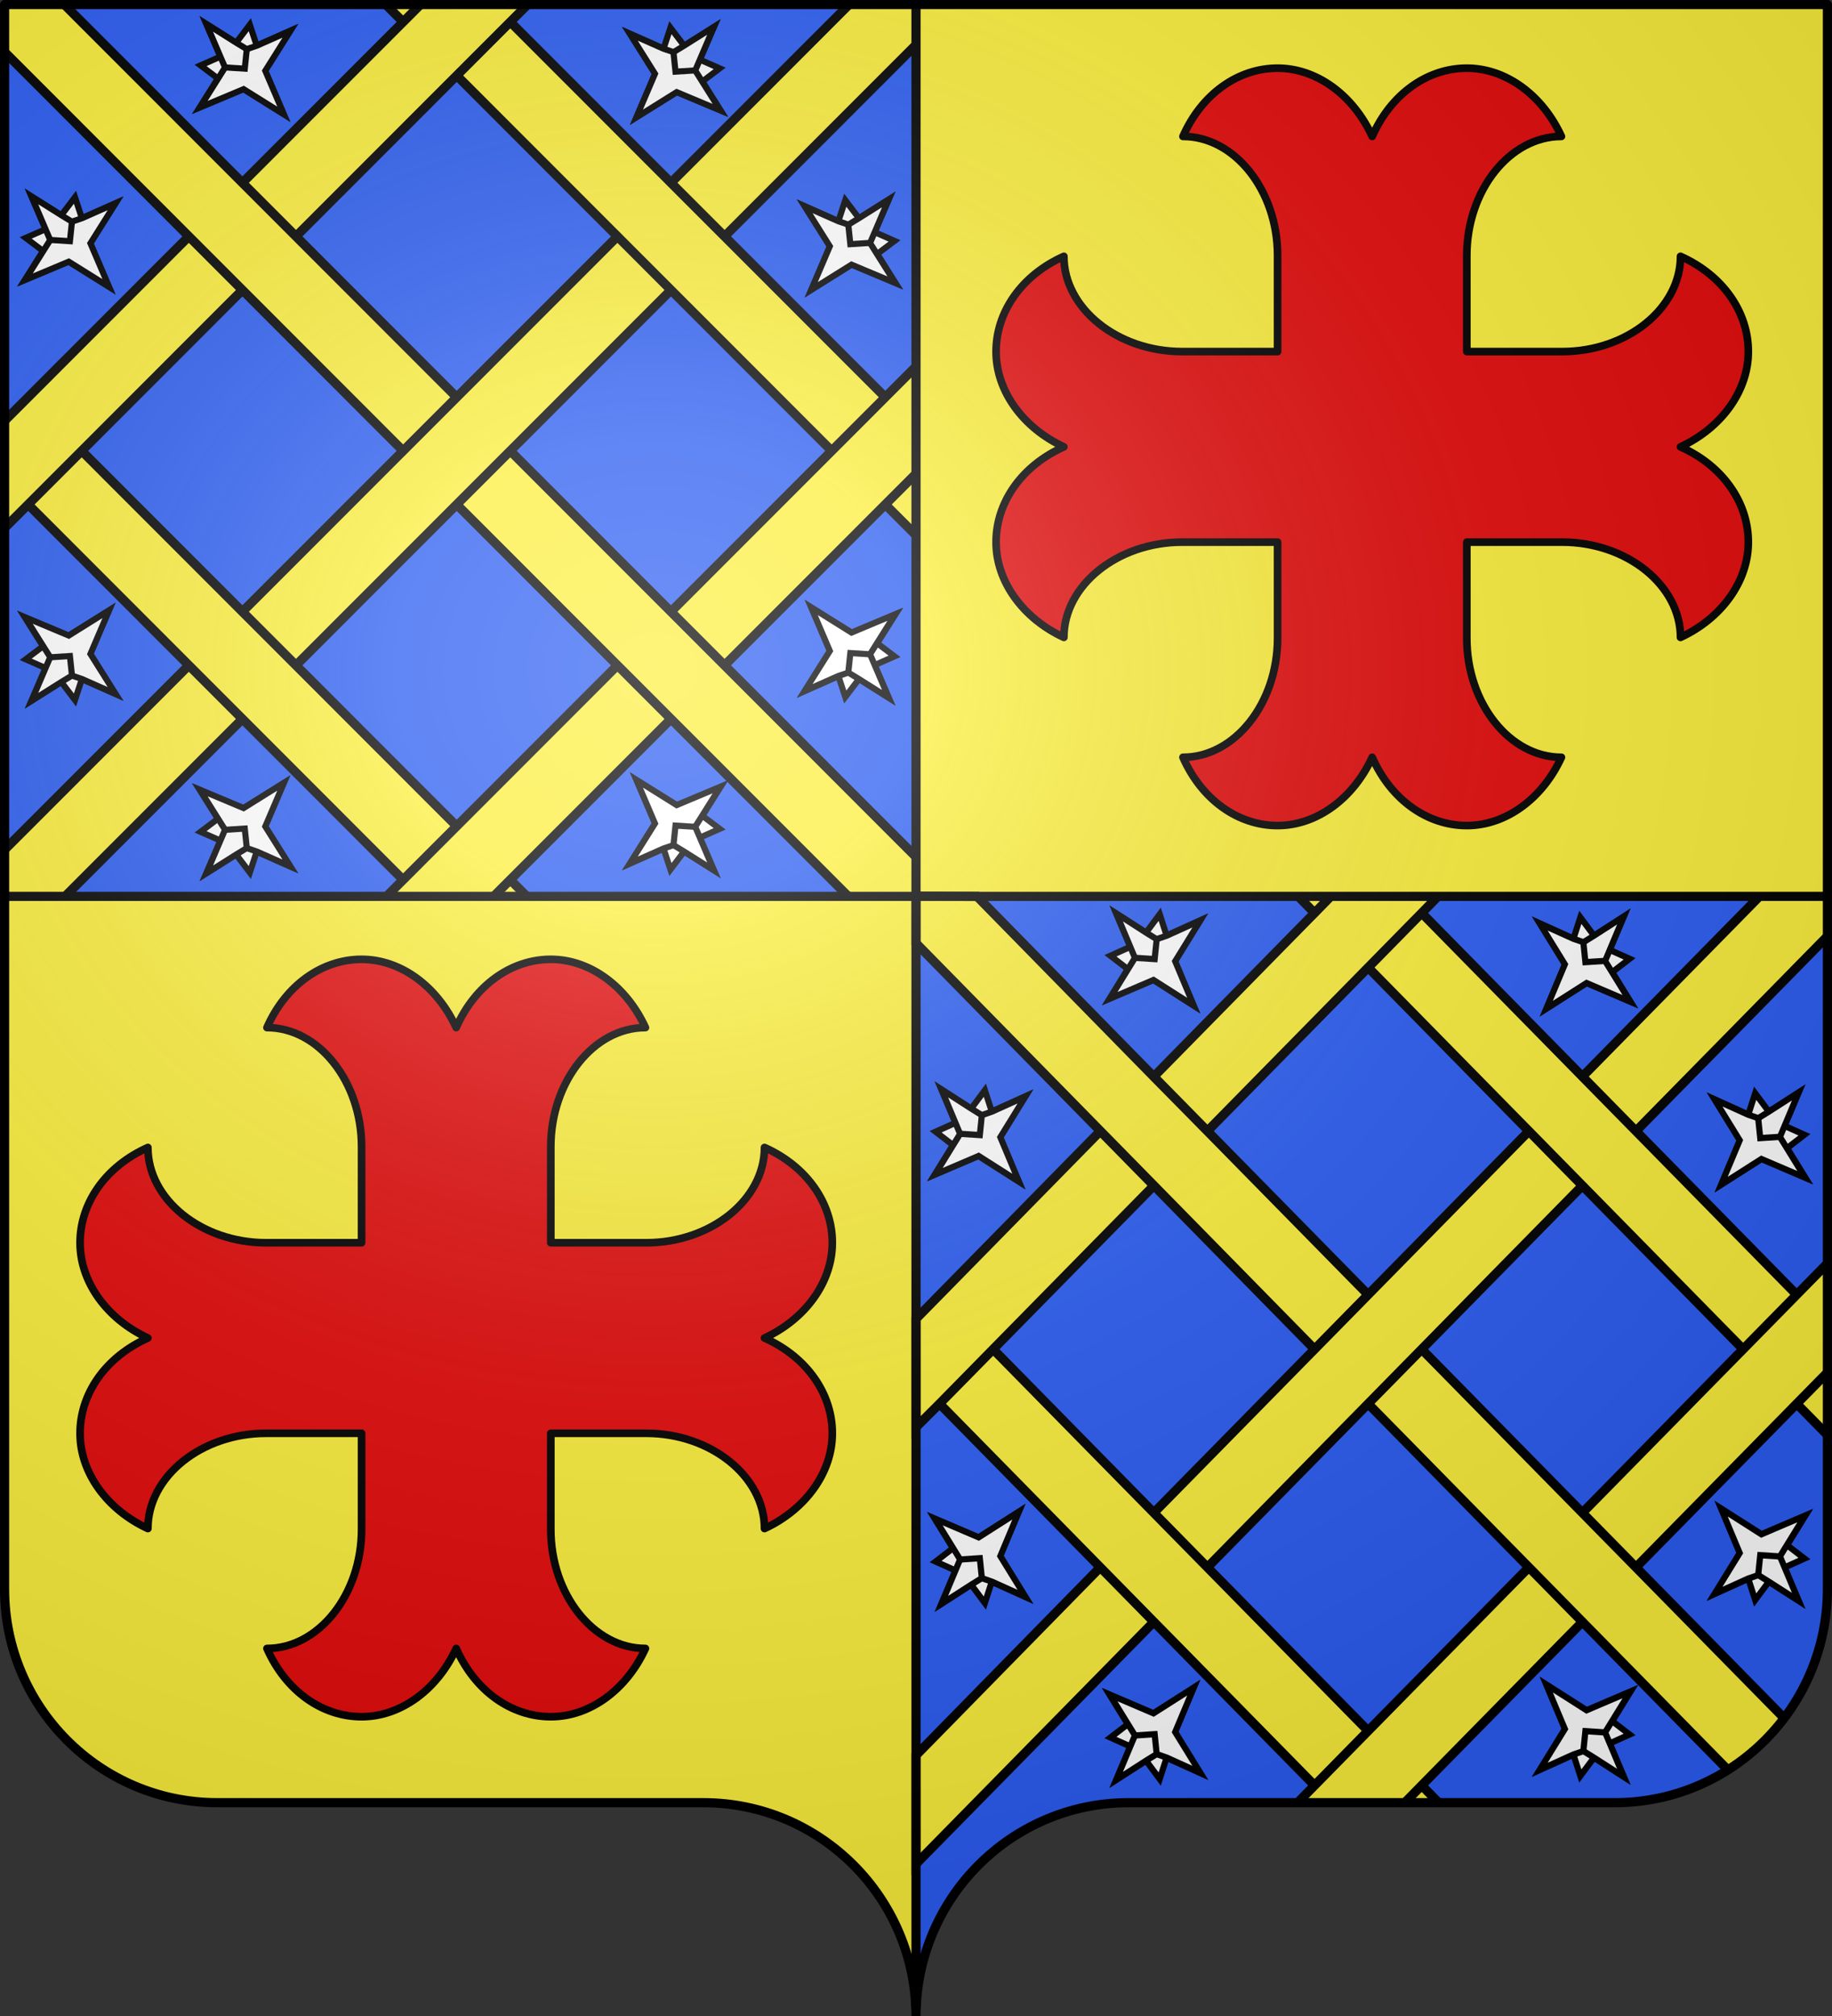 <?xml version="1.0" encoding="UTF-8" standalone="no"?>
<!-- Created with Inkscape (http://www.inkscape.org/) -->

<svg
   xmlns:dc="http://purl.org/dc/elements/1.1/"
   xmlns:cc="http://creativecommons.org/ns#"
   xmlns:rdf="http://www.w3.org/1999/02/22-rdf-syntax-ns#"
   xmlns:svg="http://www.w3.org/2000/svg"
   xmlns="http://www.w3.org/2000/svg"
   xmlns:xlink="http://www.w3.org/1999/xlink"
   xmlns:sodipodi="http://sodipodi.sourceforge.net/DTD/sodipodi-0.dtd"
   xmlns:inkscape="http://www.inkscape.org/namespaces/inkscape"
   version="1.0"
   width="600"
   height="660"
   id="svg2"
   style="display:inline"
   sodipodi:docname="Blason Questrecques.svg"
   inkscape:version="0.92.4 (5da689c313, 2019-01-14)">
  <rect width="100%" height="100%" fill="#333333" stroke="none"/>
  <sodipodi:namedview
     pagecolor="#ffffff"
     bordercolor="#666666"
     borderopacity="1"
     objecttolerance="10"
     gridtolerance="10"
     guidetolerance="10"
     inkscape:pageopacity="0"
     inkscape:pageshadow="2"
     inkscape:window-width="1920"
     inkscape:window-height="1017"
     id="namedview34"
     showgrid="true"
     inkscape:zoom="1"
     inkscape:cx="105.65533"
     inkscape:cy="351.79802"
     inkscape:window-x="-8"
     inkscape:window-y="-8"
     inkscape:window-maximized="1"
     inkscape:current-layer="svg2">
    <inkscape:grid
       type="xygrid"
       id="grid5087" />
  </sodipodi:namedview>
  <desc
     id="desc4">Blason Vide 3D</desc>
  <defs
     id="defs6">
    <linearGradient
       id="linearGradient2893">
      <stop
         id="stop2895"
         style="stop-color:#ffffff;stop-opacity:0.314"
         offset="0" />
      <stop
         id="stop2897"
         style="stop-color:#ffffff;stop-opacity:0.251"
         offset="0.19" />
      <stop
         id="stop2901"
         style="stop-color:#6b6b6b;stop-opacity:0.125"
         offset="0.6" />
      <stop
         id="stop2899"
         style="stop-color:#000000;stop-opacity:0.125"
         offset="1" />
    </linearGradient>
    <radialGradient
       r="300"
       fy="200.448"
       fx="285.186"
       cy="200.448"
       cx="285.186"
       gradientTransform="matrix(1.551,0,0,1.35,-229.394,-49.764)"
       gradientUnits="userSpaceOnUse"
       id="radialGradient11919"
       xlink:href="#linearGradient2893"
       inkscape:collect="always" />
    <g
       id="p">
      <path
         id="o"
         d="M0 0v1h.5L0 0z"
         transform="rotate(18 3.157 -.5)" />
      <use
         width="810"
         height="540"
         transform="scale(-1 1)"
         xlink:href="#o"
         id="use27" />
    </g>
    <g
       id="s">
      <path
         id="r"
         d="M0 0v1h.5L0 0z"
         transform="rotate(18 3.157 -.5)" />
      <use
         width="810"
         height="540"
         transform="scale(-1 1)"
         xlink:href="#r"
         id="use36" />
    </g>
    <clipPath
       clipPathUnits="userSpaceOnUse"
       id="clipPath5127">
      <path
         id="path5129"
         d="M 1.498,1.475 H 300 V 294.181 H 1.498 Z"
         style="display:inline;opacity:1;fill:#fcef3c;fill-opacity:1;fill-rule:nonzero;stroke:none;stroke-width:2.605;stroke-linecap:round;stroke-linejoin:bevel;stroke-miterlimit:4;stroke-dasharray:none;stroke-dashoffset:0;stroke-opacity:1"
         inkscape:connector-curvature="0"
         sodipodi:nodetypes="ccccc" />
    </clipPath>
    <clipPath
       clipPathUnits="userSpaceOnUse"
       id="clipPath5139">
      <g
         id="g5143"
         inkscape:label="Contour final"
         style="display:inline;stroke-width:1.001"
         transform="translate(0,-3.093)">
        <path
           inkscape:connector-curvature="0"
           id="path5141"
           style="fill:none;fill-opacity:1;fill-rule:nonzero;stroke:#000000;stroke-width:3.004;stroke-linecap:round;stroke-linejoin:round;stroke-miterlimit:4;stroke-dasharray:none;stroke-dashoffset:0;stroke-opacity:1"
           d="m 300,660.087 c 0,-38.599 31.203,-69.925 69.65,-69.925 38.447,0 120.753,0 159.2,0 38.447,0 69.65,-31.326 69.65,-69.925 V 1.473 L 1.5,1.473 1.5,520.237 c 0,38.599 31.203,69.925 69.65,69.925 38.447,0 120.753,0 159.2,0 38.447,0 69.65,31.326 69.65,69.925 z"
           sodipodi:nodetypes="cssccccssc" />
      </g>
    </clipPath>
    <g
       id="p-7">
      <path
         transform="rotate(18 3.157 -.5)"
         d="M0 0v1h.5L0 0z"
         id="o-4" />
      <use
         id="use27-9"
         xlink:href="#o-4"
         transform="scale(-1 1)"
         height="540"
         width="810" />
    </g>
    <g
       id="s-0">
      <path
         transform="rotate(18 3.157 -.5)"
         d="M0 0v1h.5L0 0z"
         id="r-8" />
      <use
         id="use36-8"
         xlink:href="#r-8"
         transform="scale(-1 1)"
         height="540"
         width="810" />
    </g>
    <clipPath
       clipPathUnits="userSpaceOnUse"
       id="clipPath5323">
      <g
         id="g5327"
         inkscape:label="Contour final"
         style="display:inline;stroke-width:1.009"
         transform="matrix(1,0,0,0.986,-298.504,-287.289)">
        <path
           inkscape:connector-curvature="0"
           id="path5325"
           style="fill:none;fill-opacity:1;fill-rule:nonzero;stroke:#000000;stroke-width:3.026;stroke-linecap:round;stroke-linejoin:round;stroke-miterlimit:4;stroke-dasharray:none;stroke-dashoffset:0;stroke-opacity:1"
           d="m 300,660.087 c 0,-38.599 31.203,-69.925 69.65,-69.925 38.447,0 120.753,0 159.2,0 38.447,0 69.65,-31.326 69.65,-69.925 V 1.473 L 1.5,1.473 1.5,520.237 c 0,38.599 31.203,69.925 69.65,69.925 38.447,0 120.753,0 159.2,0 38.447,0 69.65,31.326 69.65,69.925 z"
           sodipodi:nodetypes="cssccccssc" />
      </g>
    </clipPath>
  </defs>
  <g
     id="g5003"
     transform="matrix(1,0,0,0.998,0.002,0.029)"
     style="display:inline;stroke-width:1.001">
    <g
       style="display:inline;opacity:1;stroke:none;stroke-width:1.001"
       inkscape:label="Fond"
       id="layer1-8"
       transform="translate(0,3.093)"
       clip-path="url(#clipPath5139)">
      <path
         sodipodi:nodetypes="cssccccssc"
         d="m 300,656.971 c 0,-38.597 -31.203,-69.922 -69.65,-69.922 -38.447,0 -120.754,0 -159.201,0 -38.447,0 -69.651,-31.325 -69.651,-69.922 V -1.618 l 597.004,2.01e-5 10e-6,518.744 c 0,38.597 -31.203,69.922 -69.65,69.922 -38.447,0 -120.754,0 -159.201,0 -38.447,0 -69.65,31.325 -69.65,69.922 z"
         style="fill:#2b5df2;fill-opacity:1;fill-rule:nonzero;stroke:none;stroke-width:5.006;stroke-linecap:round;stroke-linejoin:round;stroke-miterlimit:4;stroke-dashoffset:0;stroke-opacity:1"
         id="path2014"
         inkscape:connector-curvature="0" />
      <path
         id="path3101"
         d="M 300,-2.119 H 598.502 V 290.587 H 300 Z"
         style="opacity:1;fill:#fcef3c;fill-opacity:1;fill-rule:nonzero;stroke:none;stroke-width:2.605;stroke-linecap:round;stroke-linejoin:bevel;stroke-miterlimit:4;stroke-dasharray:none;stroke-dashoffset:0;stroke-opacity:1"
         inkscape:connector-curvature="0"
         sodipodi:nodetypes="ccccc" />
      <use
         x="0"
         y="0"
         xlink:href="#path3101"
         id="use5133"
         width="100%"
         height="100%"
         transform="matrix(1,0,0,1.256,-298.502,293.506)"
         style="fill:#fcef3c;stroke-width:0.893" />
    </g>
    <use
       x="0"
       y="0"
       xlink:href="#g5039"
       id="use5045"
       transform="translate(-300.002,292.333)"
       width="100%"
       height="100%"
       style="stroke:#000000;stroke-width:2.503;stroke-miterlimit:4;stroke-dasharray:none;stroke-opacity:1" />
    <g
       id="g5039"
       transform="matrix(0.472,0,0,0.472,264.833,347.658)"
       style="fill:#e20909;fill-opacity:1;stroke:#000000;stroke-width:5.3;stroke-miterlimit:4;stroke-dasharray:none;stroke-opacity:1">
      <path
         d="m 325.389,-293.076 c 0,45.246 -29.764,82.767 -65.657,82.767 13.131,29.796 38.519,47.453 65.657,47.453 27.138,0 52.525,-18.761 65.657,-47.453 13.131,29.796 38.519,47.453 65.657,47.453 27.138,0 52.525,-18.761 65.657,-47.453 -35.892,0 -65.657,-37.521 -65.657,-82.767 v -66.766 h 66.204 c 44.865,0 82.071,30.017 82.071,66.214 28.451,-13.243 47.054,-38.845 47.054,-66.214 0,-27.368 -17.508,-52.971 -47.054,-66.214 28.451,-13.243 47.054,-38.845 47.054,-66.214 0,-27.368 -17.508,-52.971 -47.054,-66.214 0,36.197 -37.205,66.214 -82.071,66.214 h -66.204 v -66.766 c 0,-45.246 29.764,-82.767 65.657,-82.767 -13.131,-28.693 -38.519,-47.453 -65.657,-47.453 -27.138,0 -52.525,17.657 -65.657,47.453 -13.131,-28.693 -38.519,-47.453 -65.657,-47.453 -27.138,0 -52.525,17.657 -65.657,47.453 35.892,0 65.657,37.521 65.657,82.767 v 66.766 h -66.204 c -44.865,0 -82.071,-30.017 -82.071,-66.214 -29.546,13.243 -47.054,38.845 -47.054,66.214 0,27.368 18.603,52.971 47.054,66.214 -29.546,13.243 -47.054,38.845 -47.054,66.214 0,27.368 18.603,52.971 47.054,66.214 0,-36.197 37.205,-66.214 82.071,-66.214 h 66.204 v 66.766"
         id="path49"
         style="display:inline;fill:#e20909;fill-opacity:1;stroke:#000000;stroke-width:5.3;stroke-linejoin:round;stroke-miterlimit:4;stroke-dasharray:none;stroke-opacity:1"
         inkscape:connector-curvature="0" />
    </g>
    <g
       style="display:inline;fill:#fcef3c;stroke:#000000;stroke-width:3.004;stroke-miterlimit:4;stroke-dasharray:none;stroke-opacity:1"
       inkscape:label="Meubles"
       id="layer2-3"
       clip-path="url(#clipPath5127)">
      <path
         d="M 9.205,-10.42 -8.336,7.164 M 99.989,-60.116 H 64.897 l 67.13,67.28 8.773,-8.788 8.771,-8.791 -49.582,-49.701 M -8.336,7.164 132.026,147.878 149.57,130.286 96.935,77.518 79.389,59.929 9.205,-10.42 Z M 199.156,-60.116 149.57,-10.416 140.798,-1.625 79.385,59.931 96.935,77.518 149.573,24.753 167.119,7.164 219.747,-45.592 m 119.771,-14.525 c -19.453,19.497 -38.905,38.995 -58.358,58.492 l -61.413,61.556 17.55,17.586 52.641,-52.762 -0.003,-0.003 c 23.761,-23.816 49.395,-49.506 70.186,-70.346 M -8.342,147.872 9.205,130.283 M 167.119,7.164 149.573,24.753 l 52.638,52.771 0.003,-0.003 8.767,8.794 61.408,61.562 17.544,-17.592 L 237.297,77.516 219.752,59.927 167.119,7.164 M 342.575,77.521 360.122,95.11 M 61.838,77.521 9.204,130.283 -8.342,147.872 -58.867,198.52 v 4.23 L -43.43,218.224 9.211,165.456 79.385,95.111 61.838,77.521 m 140.375,0 v 0 l -52.643,52.765 -17.547,17.588 -52.636,52.759 17.547,17.589 52.641,-52.768 70.175,-70.344 -8.767,-8.794 -8.769,-8.795 m 140.362,0 v 0 l -52.643,52.765 -17.547,17.588 -52.636,52.759 17.547,17.589 52.643,-52.765 -0.004,-0.003 8.773,-8.788 61.413,-61.556 -17.545,-17.589 M 26.757,147.878 9.211,165.454 132.026,288.579 149.57,270.987 96.932,218.222 79.385,200.633 26.757,147.878 m 140.362,0 -17.547,17.577 52.638,52.771 0.003,-0.003 8.767,8.794 78.954,79.153 17.547,-17.589 -70.187,-70.357 -17.547,-17.589 -52.628,-52.755 m 140.362,0 -8.773,8.788 -8.773,8.788 0.003,0.003 52.638,52.765 17.545,17.589 v -35.179 l -52.641,-52.755 M 61.838,218.222 -8.343,288.574 -57.82,338.17 -43.431,358.925 79.384,235.813 61.838,218.222 m 140.375,0 v 0 l -52.643,52.765 -17.547,17.588 -52.636,52.759 17.547,17.589 122.815,-123.112 -8.767,-8.794 -8.769,-8.795 M 96.932,358.924 79.385,341.335 m 87.734,-52.755 -17.547,17.589 52.628,52.755 17.547,-17.589 -52.628,-52.755 m 140.362,0 -17.547,17.589 17.547,-17.589"
         id="en_I_7_"
         style="display:inline;fill:#fcef3c;stroke:#000000;stroke-width:3.004;stroke-miterlimit:4;stroke-dasharray:none;stroke-opacity:1"
         inkscape:connector-curvature="0"
         sodipodi:nodetypes="cccccccccccccccccccccccccccccccccccccccccccccccccccccccccccccccccccccccccccccccccccccccccccccccccccccccccccccccccccccccccccc" />
    </g>
    <use
       style="display:inline;stroke:#000000;stroke-width:1.983;stroke-miterlimit:4;stroke-dasharray:none;stroke-opacity:1"
       x="0"
       y="0"
       xlink:href="#g5196"
       id="use5204"
       transform="matrix(1,0,0,1.02,298,291.645)"
       width="100%"
       height="100%" />
    <g
       transform="matrix(1,0,0,1.017,298.502,292.18)"
       style="display:inline;fill:#fcef3c;stroke:#000000;stroke-width:2.978;stroke-miterlimit:4;stroke-dasharray:none;stroke-opacity:1"
       inkscape:label="Meubles"
       id="layer2-3-2"
       clip-path="url(#clipPath5323)">
      <path
         d="m 126.613,1.738 5.414,5.426 5.472,-5.505 M 1.498,16.901 132.026,147.878 149.57,130.286 96.935,77.518 79.389,59.99 21.498,1.826 1.498,1.728 Z M 137.499,1.659 79.385,59.931 96.935,77.518 149.573,24.753 167.119,7.164 172.499,1.754 m 105.256,0.034 -58.008,58.143 17.55,17.586 52.641,-52.762 -0.003,-0.003 C 297.878,16.791 306.03,8.62 314.142,0.49 M 167.119,7.164 149.573,24.753 l 52.638,52.771 0.003,-0.003 8.767,8.794 61.408,61.562 17.544,-17.592 L 237.297,77.516 219.752,59.927 167.119,7.164 M 342.575,77.521 360.122,95.11 M 61.838,77.521 1.498,138.071 1.513,173.02 9.211,165.456 79.385,95.111 61.838,77.521 m 140.375,0 v 0 l -52.643,52.765 -17.547,17.588 -52.636,52.759 17.547,17.589 52.641,-52.768 70.175,-70.344 -8.767,-8.794 -8.769,-8.795 m 140.362,0 v 0 l -52.643,52.765 -17.547,17.588 -52.636,52.759 17.547,17.589 52.643,-52.765 -0.004,-0.003 8.773,-8.788 61.413,-61.556 -17.545,-17.589 M 26.757,147.878 9.211,165.454 132.026,288.579 149.57,270.987 96.932,218.222 79.385,200.633 26.757,147.878 m 140.362,0 -17.547,17.577 52.638,52.771 0.003,-0.003 8.767,8.794 78.954,79.153 17.547,-17.589 -70.187,-70.357 -17.547,-17.589 -52.628,-52.755 m 140.362,0 -8.773,8.788 -8.773,8.788 0.003,0.003 52.638,52.765 17.545,17.589 v -35.179 l -52.641,-52.755 M 61.838,218.222 1.498,278.853 v 35.039 L 79.384,235.813 61.838,218.222 m 140.375,0 v 0 l -52.643,52.765 -17.547,17.588 -52.636,52.759 17.547,17.589 122.815,-123.112 -8.767,-8.794 -8.769,-8.795 M 96.932,358.924 79.385,341.335 m 87.734,-52.755 -17.547,17.589 52.628,52.755 17.547,-17.589 -52.628,-52.755 m 140.362,0 -17.547,17.589 17.547,-17.589"
         id="en_I_7_-0"
         style="display:inline;fill:#fcef3c;stroke:#000000;stroke-width:2.978;stroke-miterlimit:4;stroke-dasharray:none;stroke-opacity:1"
         inkscape:connector-curvature="0"
         sodipodi:nodetypes="ccccccccccccccccccccccccccccccccccccccccccccccccccccccccccccccccccccccccccccccccccccccccccccccccccccccccccccccc" />
    </g>
    <path
       style="fill:none;stroke:#000000;stroke-width:3.004;stroke-linecap:butt;stroke-linejoin:miter;stroke-miterlimit:4;stroke-dasharray:none;stroke-opacity:1"
       d="M 598.831,294.013 H 2.223"
       id="path5085"
       inkscape:connector-curvature="0" />
    <path
       style="fill:none;stroke:#000000;stroke-width:3.004;stroke-linecap:butt;stroke-linejoin:miter;stroke-miterlimit:4;stroke-dasharray:none;stroke-opacity:1"
       d="M 300,658.5 V 1.962"
       id="path5081"
       inkscape:connector-curvature="0" />
    <g
       id="g5196"
       transform="matrix(1.009,0,0,1,-0.239,0.124)"
       style="fill:#ffffff;stroke:#000000;stroke-width:1.993;stroke-miterlimit:4;stroke-dasharray:none;stroke-opacity:1">
      <g
         id="g5182"
         style="fill:#ffffff;stroke:#000000;stroke-width:1.993;stroke-miterlimit:4;stroke-dasharray:none;stroke-opacity:1">
        <g
           transform="matrix(0.111,-0.095,0.095,0.112,-30.151,-15.957)"
           id="g7331"
           inkscape:label="Calque 1"
           style="display:inline;overflow:visible;visibility:visible;opacity:1;fill:#ffffff;fill-opacity:1;fill-rule:evenodd;stroke:#000000;stroke-width:13.628;stroke-linecap:butt;stroke-linejoin:miter;stroke-miterlimit:4;stroke-dasharray:none;stroke-dashoffset:0;stroke-opacity:1;marker:none;marker-start:none;marker-mid:none;marker-end:none;enable-background:accumulate">
          <g
             transform="matrix(0.997,0,0,0.997,6.411,-2.105)"
             id="g7333"
             style="display:inline;overflow:visible;visibility:visible;fill:#ffffff;fill-opacity:1;fill-rule:evenodd;stroke:#000000;stroke-width:13.664;stroke-linecap:butt;stroke-linejoin:miter;stroke-miterlimit:4;stroke-dasharray:none;stroke-dashoffset:0;stroke-opacity:1;marker:none;marker-start:none;marker-mid:none;marker-end:none;enable-background:accumulate">
            <path
               inkscape:connector-curvature="0"
               style="display:inline;overflow:visible;visibility:visible;opacity:1;fill:#ffffff;fill-opacity:1;fill-rule:evenodd;stroke:#000000;stroke-width:13.664;stroke-linecap:butt;stroke-linejoin:miter;stroke-miterlimit:4;stroke-dasharray:none;stroke-dashoffset:0;stroke-opacity:1;marker:none;marker-start:none;marker-mid:none;marker-end:none;enable-background:accumulate"
               d="m 398.175,822.345 -31.802,-100.958 -100.958,-31.802 73.019,-23.001 -10.394,-47.133 46.414,13.69 23.72,-76.316 23.387,75.303 49.486,-10.952 -18.758,45.409 78.646,23.001 -100.958,31.802 z"
               id="path7335"
               sodipodi:nodetypes="ccccccccccccc" />
            <path
               inkscape:connector-curvature="0"
               style="display:inline;overflow:visible;visibility:visible;fill:#ffffff;fill-opacity:1;fill-rule:evenodd;stroke:#000000;stroke-width:13.664;stroke-linecap:butt;stroke-linejoin:miter;stroke-miterlimit:4;stroke-dasharray:none;stroke-dashoffset:0;stroke-opacity:1;marker:none;marker-start:none;marker-mid:none;marker-end:none;enable-background:accumulate"
               d="m 398.369,822.869 -31.802,-100.958 -100.958,-31.802 73.019,-23.001 27.939,-8.801 8.082,-25.656 23.72,-75.303 23.387,75.303 8.415,25.656 22.312,8.801 78.646,23.001 -100.958,31.802 z"
               id="path7337"
               sodipodi:nodetypes="ccccccccccccc" />
            <path
               inkscape:connector-curvature="0"
               style="display:inline;overflow:visible;visibility:visible;opacity:1;fill:#ffffff;fill-opacity:1;fill-rule:evenodd;stroke:#000000;stroke-width:13.664;stroke-linecap:butt;stroke-linejoin:miter;stroke-miterlimit:4;stroke-dasharray:none;stroke-dashoffset:0;stroke-opacity:1;marker:none;marker-start:none;marker-mid:none;marker-end:none;enable-background:accumulate"
               d="m 430.528,658.221 -32.159,30.504 -31.21,-30.114"
               id="path7339"
               sodipodi:nodetypes="ccc" />
          </g>
        </g>
        <use
           x="0"
           y="0"
           xlink:href="#g7331"
           id="use5168"
           transform="translate(-56.751,56.593)"
           width="100%"
           height="100%"
           style="fill:#ffffff;stroke:#000000;stroke-width:1.993;stroke-miterlimit:4;stroke-dasharray:none;stroke-opacity:1" />
        <use
           x="0"
           y="0"
           xlink:href="#g7331"
           id="use5170"
           transform="matrix(-1,0,0,1,299.176,0.981)"
           width="100%"
           height="100%"
           style="fill:#ffffff;stroke:#000000;stroke-width:1.993;stroke-miterlimit:4;stroke-dasharray:none;stroke-opacity:1" />
        <use
           x="0"
           y="0"
           xlink:href="#use5168"
           id="use5172"
           transform="matrix(-1,0,0,1,299.176,0.981)"
           width="100%"
           height="100%"
           style="fill:#ffffff;stroke:#000000;stroke-width:1.993;stroke-miterlimit:4;stroke-dasharray:none;stroke-opacity:1" />
      </g>
      <use
         height="100%"
         width="100%"
         transform="matrix(1,0,0,-1,0,294.019)"
         id="use5184"
         xlink:href="#g5182"
         y="0"
         x="0"
         style="fill:#ffffff;stroke:#000000;stroke-width:1.993;stroke-miterlimit:4;stroke-dasharray:none;stroke-opacity:1" />
    </g>
  </g>
  <g
     style="display:inline;stroke-width:1.001"
     inkscape:label="Reflet final"
     id="layer3-1"
     transform="translate(1.5,-1.5)">
    <path
       d="M 0,3 V 520.491 c 0,38.504 31.203,69.755 69.65,69.755 38.447,0 120.753,0 159.2,0 38.447,-10e-5 69.65,31.25 69.65,69.754 0,-38.504 31.203,-69.754 69.65,-69.754 38.447,-10e-5 120.753,0 159.2,0 38.447,0 69.65,-31.25 69.65,-69.755 V 3 Z"
       style="fill:url(#radialGradient11919);fill-opacity:1;fill-rule:evenodd;stroke:none;stroke-width:3.004;stroke-linecap:butt;stroke-linejoin:miter;stroke-miterlimit:4;stroke-dasharray:none;stroke-opacity:1"
       id="path2875-1"
       inkscape:connector-curvature="0" />
  </g>
  <g
     style="display:inline;stroke-width:1.001"
     inkscape:label="Contour final"
     id="layer4">
    <path
       sodipodi:nodetypes="cssccccssc"
       d="m 300,660.087 c 0,-38.599 31.203,-69.925 69.65,-69.925 38.447,0 120.753,0 159.2,0 38.447,0 69.65,-31.326 69.65,-69.925 V 1.473 L 1.5,1.473 1.5,520.237 c 0,38.599 31.203,69.925 69.65,69.925 38.447,0 120.753,0 159.2,0 38.447,0 69.65,31.326 69.65,69.925 z"
       style="fill:none;fill-opacity:1;fill-rule:nonzero;stroke:#000000;stroke-width:3.004;stroke-linecap:round;stroke-linejoin:round;stroke-miterlimit:4;stroke-dasharray:none;stroke-dashoffset:0;stroke-opacity:1"
       id="path1572"
       inkscape:connector-curvature="0" />
  </g>
</svg>
